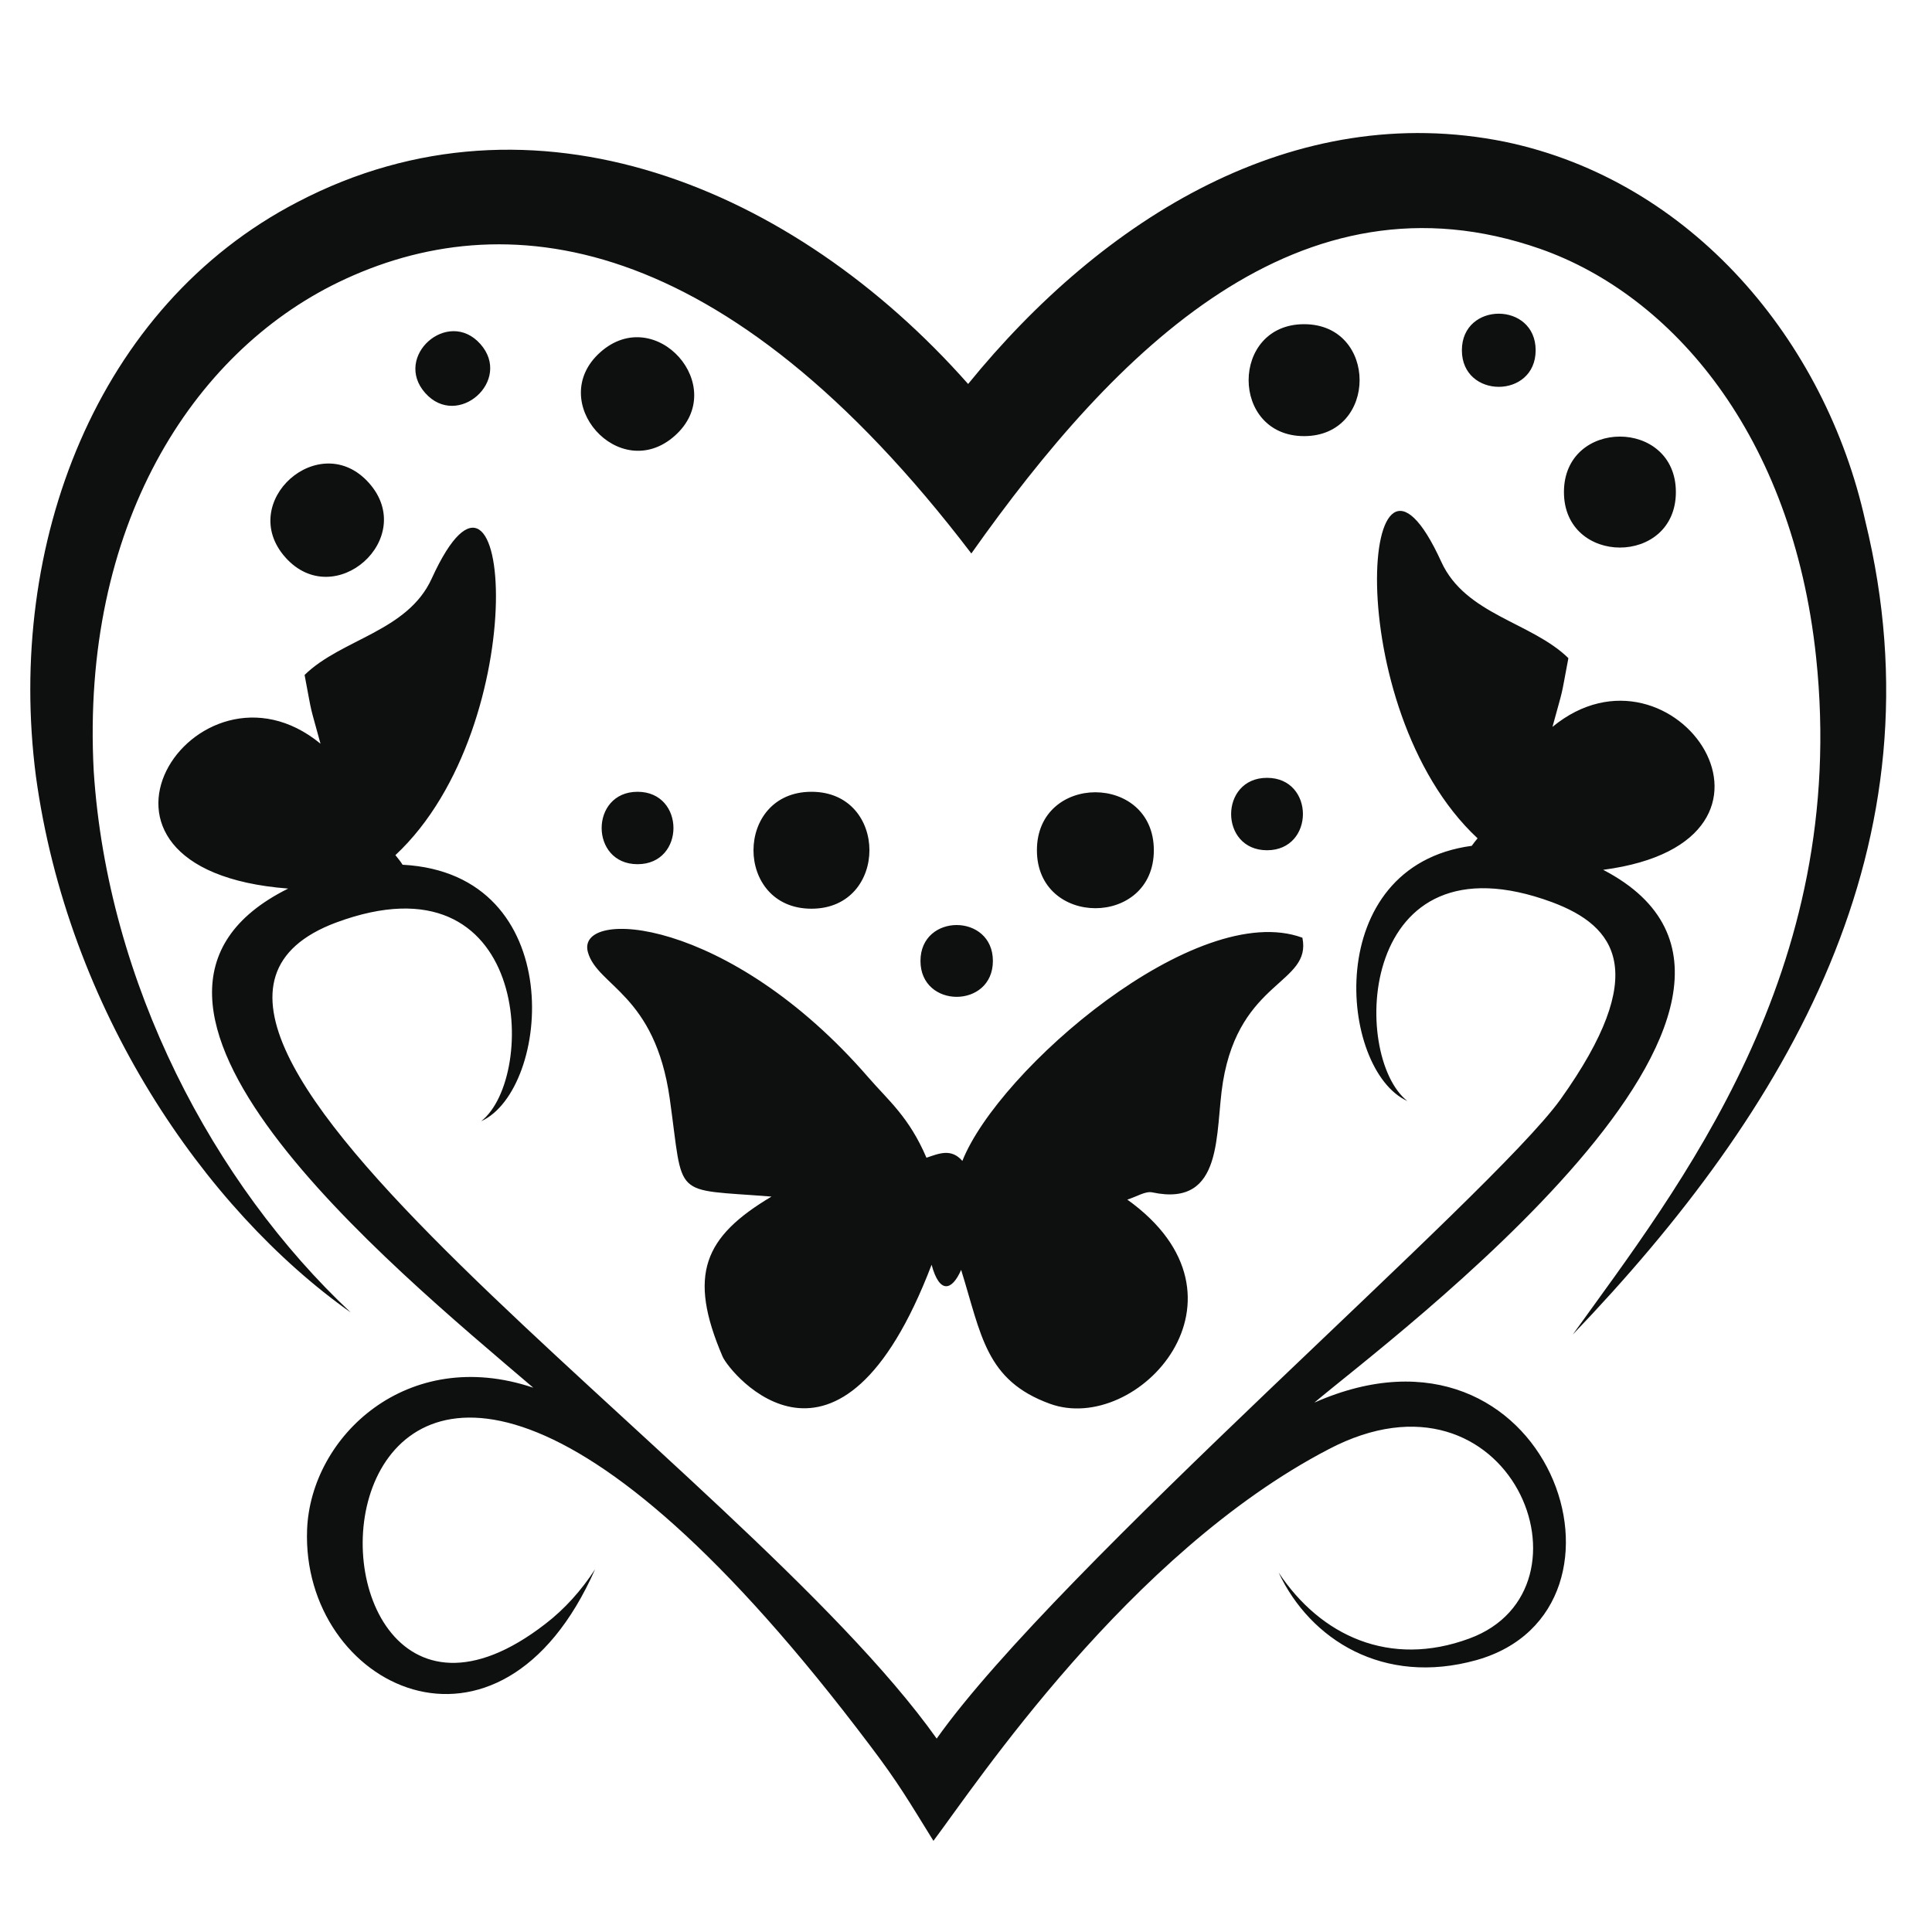 <?xml version="1.0" encoding="utf-8"?>
<!-- Generator: Adobe Illustrator 21.1.0, SVG Export Plug-In . SVG Version: 6.00 Build 0)  -->
<svg version="1.1" id="Слой_1" xmlns="http://www.w3.org/2000/svg" xmlns:xlink="http://www.w3.org/1999/xlink" x="0px" y="0px"
	 width="432px" height="432px" viewBox="0 0 432 432" style="enable-background:new 0 0 432 432;" xml:space="preserve">
<style type="text/css">
	.st0{fill:#0E0F0F;}
</style>
<path class="st0" d="M351.667,298.417c23.606-32.866,61.907-81,54.414-151.499c-5.26-49.709-32.243-80.925-61.659-91.264
	c-53.746-18.778-94.861,22.342-127.226,68.105C161.758,51.04,112.401,45.331,75.644,63.126
	c-32.646,15.831-57.589,54.526-54.689,109.288c3.087,47.458,26.813,92.336,57.478,121.063
	c-32.785-23.192-63.276-67.763-70.407-119.933C1.321,121.71,21.625,68.452,66.547,45.171
	c52.649-27.517,110.904-3.442,149.928,40.687c30.191-37.121,72.868-63.719,120.084-54.146c41.722,8.72,71.601,44.505,80.524,84.785
	C434.782,188.864,399.891,248.094,351.667,298.417z M374.728,110.029c0-16.535-25.026-16.552-25.026,0
	C349.703,126.564,374.728,126.581,374.728,110.029z M291.603,72.491c-16.535,0-16.552,25.026,0,25.026
	C308.138,97.516,308.155,72.491,291.603,72.491z M343.375,78.32c0-10.897-16.494-10.909-16.494,0
	C326.881,89.217,343.375,89.229,343.375,78.32z M134.245,78.749c-12.358,10.986,4.256,29.701,16.627,18.704
	C163.23,86.467,146.615,67.752,134.245,78.749z M82.509,107.999c-10.986-12.358-29.701,4.257-18.703,16.627
	C74.791,136.983,93.506,120.369,82.509,107.999z M107.409,76.92c-7.24-8.144-19.574,2.805-12.327,10.958
	C102.323,96.022,114.657,85.073,107.409,76.92z M293.898,313.624c16.058-13.614,119.725-90.448,64.575-119.129
	c48.616-6.406,15.696-54.17-11.336-31.963c2.642-9.69,1.695-5.532,3.558-15.371c-8.243-8.061-23.017-9.686-28.42-21.542
	c-17.802-39.062-23.192,32.651,8.114,61.832c-0.452,0.565-0.912,1.116-1.302,1.678c-33.776,4.535-29.708,50.131-14.404,57.055
	c-12.743-10.02-11.099-60.551,32.436-44.426c14.187,5.314,22.092,15.644,1.794,44.092
	c-15.496,21.508-112.45,104.761-139.468,142.903c-43.802-61.661-195.172-159.665-134.292-182.47
	c43.386-16.069,45.131,34.444,32.436,44.426c15.568-7.044,19.761-55.391-17.57-57.349c-0.443-0.728-1.028-1.426-1.606-2.149
	c31.306-29.181,25.916-100.895,8.114-61.832c-5.403,11.855-20.177,13.481-28.42,21.542c1.864,9.839,0.917,5.681,3.558,15.371
	c-27.762-22.807-61.748,28.196-7.228,32.395c-49.913,24.805,22.675,84.185,54.804,111.607C91.112,300.808,69.506,321.125,68.667,342
	c-1.35,35.008,43,57.333,64.395,8.894c-3.031,4.681-6.776,8.88-11.108,12.205c-66.073,51.208-58.872-147.267,72.587,27.208
	c6.377,8.408,8.635,12.376,14.176,21.309c9.43-12.532,43.668-64.265,88.338-87.548c40.716-21.38,61.607,31.301,31.459,42.321
	c-17.738,6.544-33.194-0.565-42.612-14.763c7.098,15.063,23.444,25.355,44.19,19.59
	C370.002,360.037,346.386,290.431,293.898,313.624z M131.454,212.9c2.115,7.647,15.005,9.343,18.31,32.807
	c3.192,22.662,0.225,20.05,22.744,21.853c-15.104,8.992-18.781,17.475-10.935,35.775c1.586,3.699,26.032,33.613,46.733-20.533
	c1.775,6.564,4.548,5.853,6.606,1.148c4.541,14.563,5.456,24.704,19.852,29.937c19.598,7.124,47.954-23.695,17.304-45.654
	c2.167-0.676,4.047-1.942,5.588-1.613c16.187,3.449,13.96-13.568,15.797-24.706c3.771-22.867,19.88-21.877,17.763-32.237
	c-23.672-8.716-67.916,29.478-76.033,49.909c-2.471-2.847-5.162-1.69-8.026-0.713c-3.907-9.133-8.503-12.781-12.956-17.922
	C162.901,204.81,128.693,202.92,131.454,212.9z M222.012,214.868c0-10.698-16.191-10.709-16.191,0
	C205.82,225.566,222.012,225.577,222.012,214.868z M283.31,190.117c10.698,0,10.709-16.191,0-16.191
	C272.613,173.925,272.602,190.117,283.31,190.117z M142.558,177.045c-10.698,0-10.709,16.191,0,16.191
	C153.276,193.236,153.251,177.045,142.558,177.045z M258.001,190.117c0-17.274-26.144-17.292-26.144,0
	C231.857,207.391,258.001,207.408,258.001,190.117z M181.445,177.045c-17.274,0-17.292,26.144,0,26.144
	C198.718,203.189,198.736,177.045,181.445,177.045z"/>
</svg>
